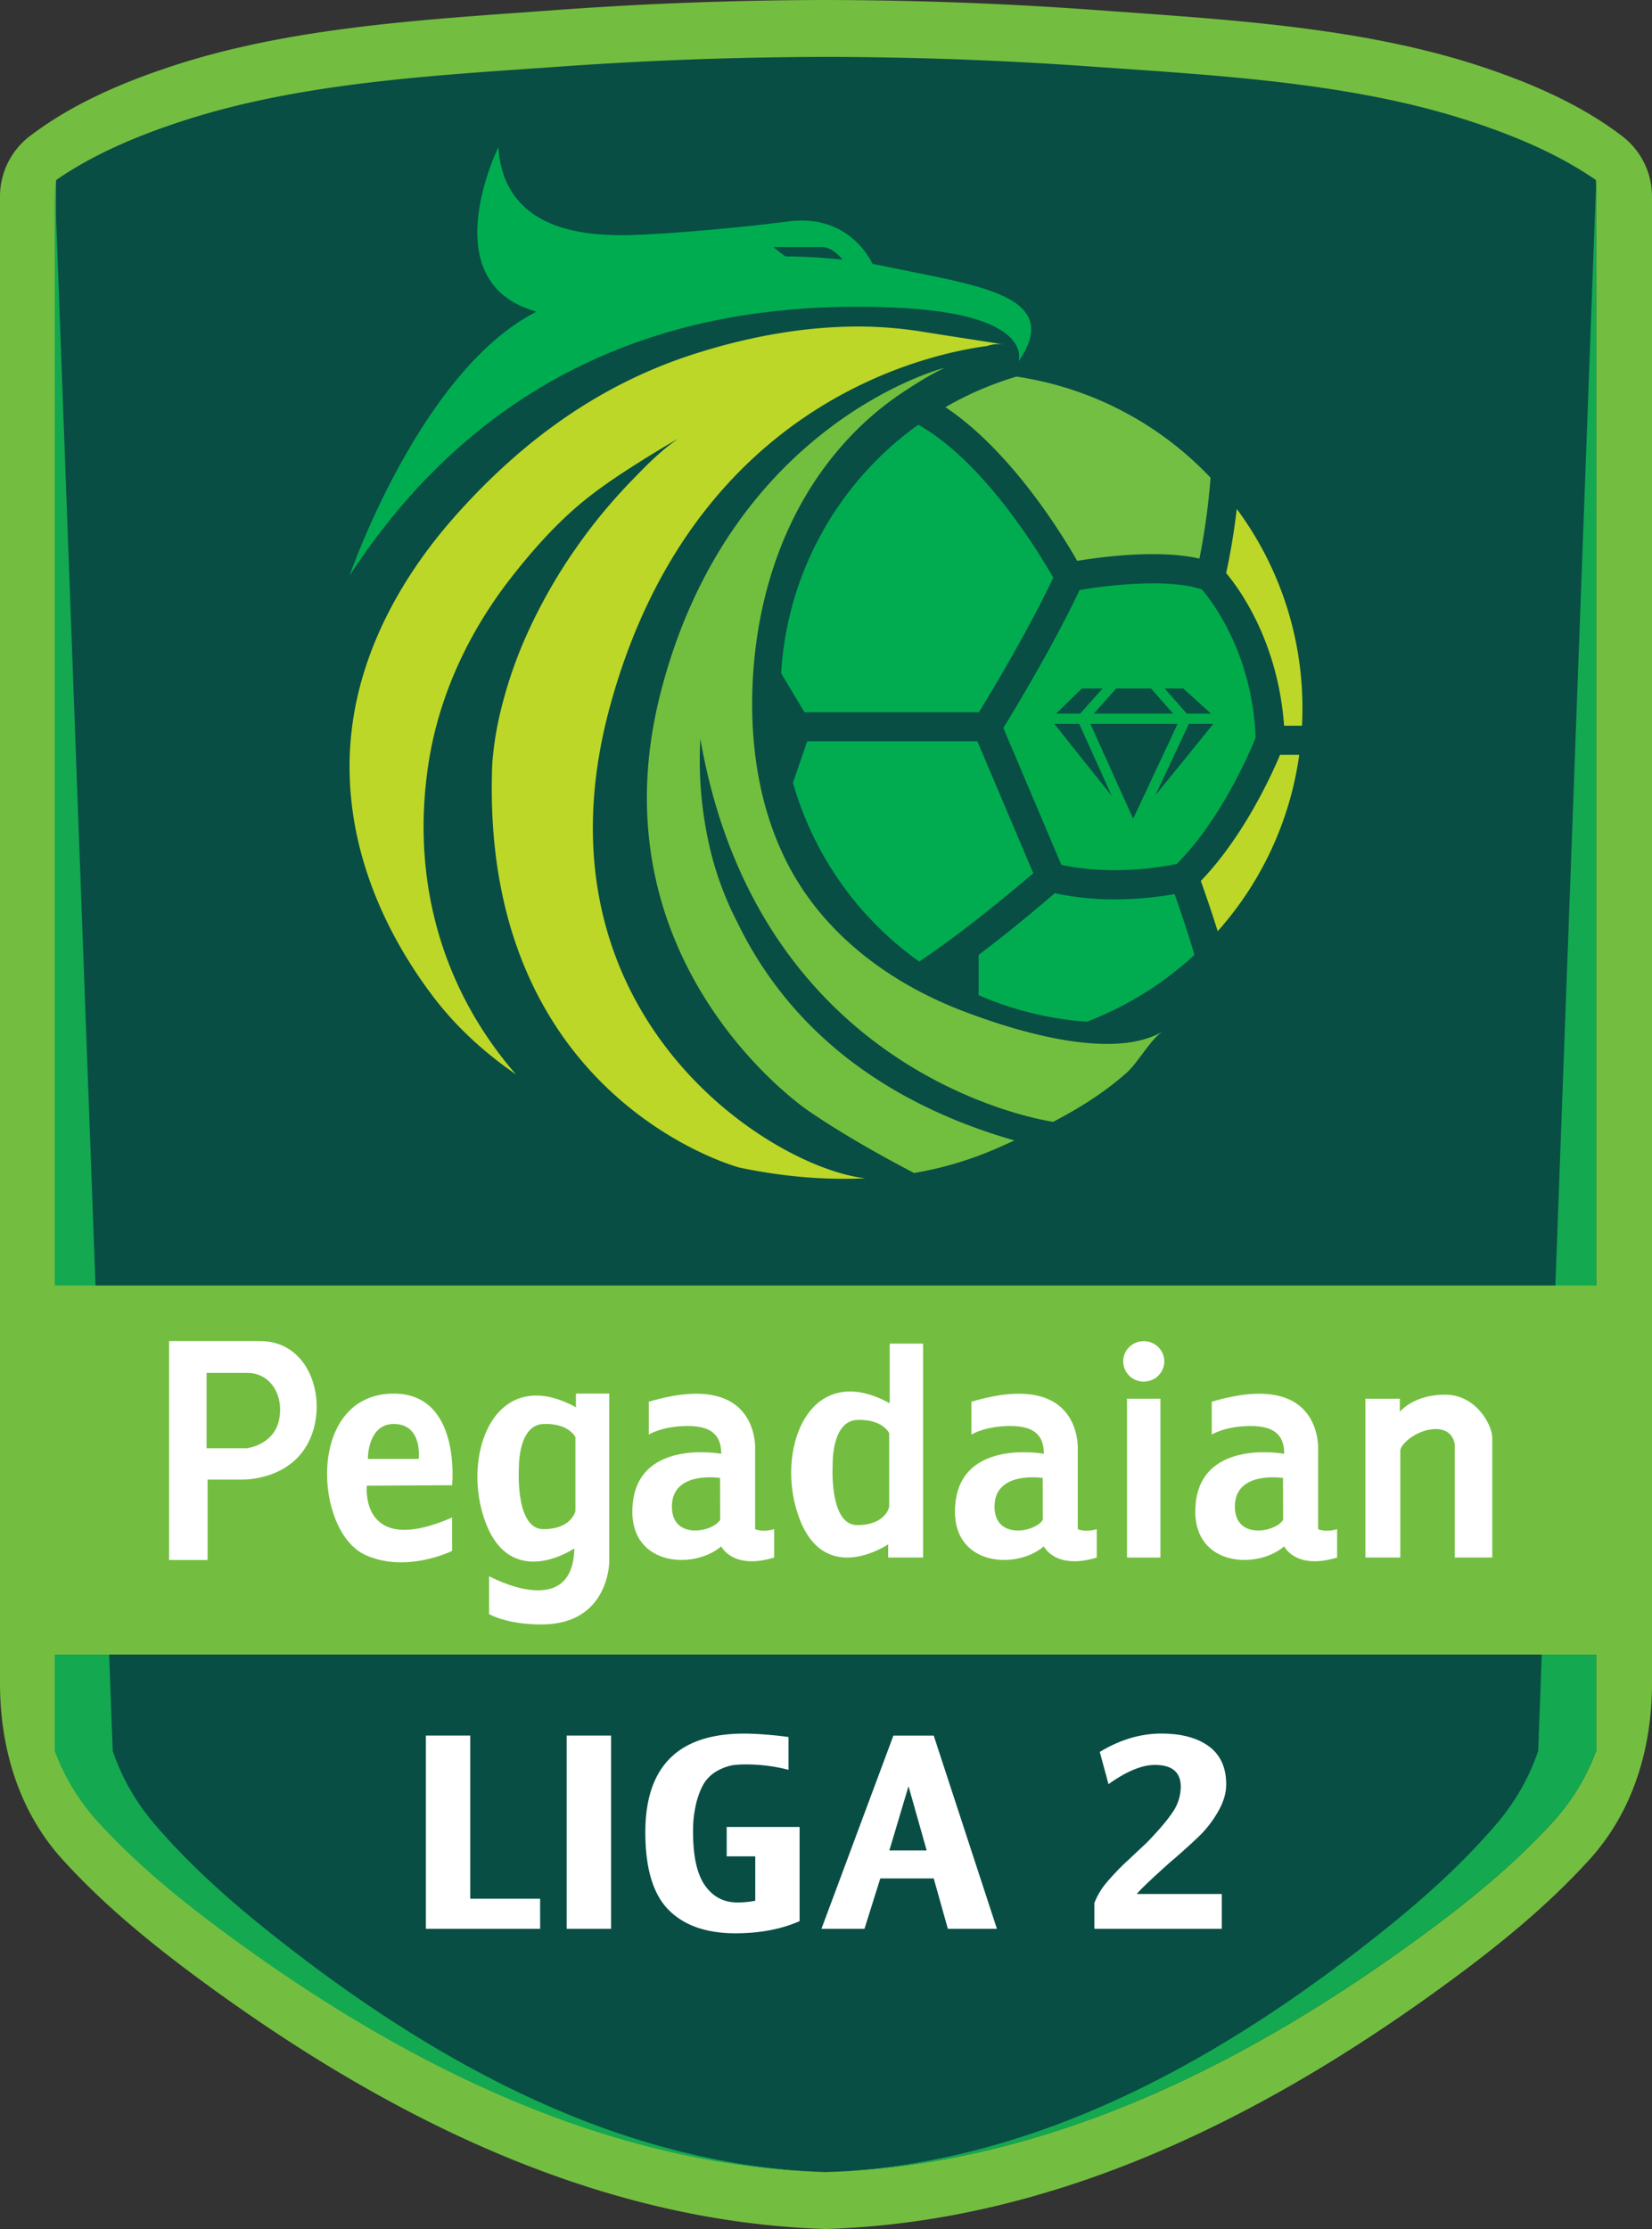 <?xml version="1.0" encoding="UTF-8" standalone="no"?>
<svg
   viewBox="0 0 1134.4 1530.08"
   version="1.1"
   id="svg66"
   xmlns="http://www.w3.org/2000/svg"
   xmlns:svg="http://www.w3.org/2000/svg">
  <rect x="0" y="0" width="1134.4" height="1530.08" fill="#333333" stroke="none"/>
  <defs
     id="defs4">
    <style
       id="style2">.cls-1{fill:#73be40;}.cls-2{fill:#084e44;}.cls-3{fill:#14a851;}.cls-4{fill:#fff;}.cls-5{fill:#01ab4a;}.cls-6{fill:#01ac50;}.cls-7{fill:#73bf43;}.cls-8{fill:#bcd728;}.cls-9{fill:#72bf3f;}.cls-10{fill:#00ac50;}</style>
  </defs>
  <g
     id="Layer_2"
     data-name="Layer 2">
    <g
       id="Layer_1-2"
       data-name="Layer 1">
      <path
         class="cls-1"
         d="M1134.4,134.78V1155.23c0,44.76-12.88,88.18-43.05,121.38-30.61,33.66-66.39,62.14-103.14,88.76-123.76,89.62-265.62,159.93-421,164.71h0c-155.37-4.78-297.24-75.09-421-164.71-36.75-26.62-72.54-55.1-103.14-88.76C12.87,1243.41,0,1200,0,1155.23V134.78A52.08,52.08,0,0,1,20.54,93.41C48.81,71.84,82.4,57.31,115.9,46.12c83.44-27.87,177.67-32.76,265.57-39.2Q474.17.13,567.2,0q92.94.14,185.73,6.92c87.9,6.44,182.12,11.33,265.57,39.2,33.5,11.19,67.08,25.72,95.36,47.29A52.08,52.08,0,0,1,1134.4,134.78Z"
         id="path6" />
      <path
         class="cls-2"
         d="M1096.07,128.29V1201.87a149.78,149.78,0,0,1-29.53,48.61c-29.16,31.94-63.25,59-98.26,84.22-115.08,83-246.6,148.56-390.48,155.88l-3.49.16-3.53.14h-.09c-1.16,0-2.31.09-3.47.12h0c-1.16,0-2.31-.07-3.47-.12h-.09l-3.53-.14-3.49-.16c-1.12-.06-2.25-.11-3.37-.18-142.56-8.17-272.93-73.33-387.11-155.7-35-25.26-69.11-52.28-98.26-84.22a149.65,149.65,0,0,1-29.53-48.58V128.29c0-1.58.06-3.14.18-4.7,26.39-18.23,57-30.87,87.48-40.76,81.57-26.45,173.7-31.09,259.63-37.2Q465.21,40,545.06,39.19q11.07-.11,22.14-.13t22.14.13q79.78.78,159.44,6.44c85.93,6.11,178.05,10.75,259.63,37.2,30.51,9.89,61.08,22.53,87.48,40.76C1096,125.15,1096.07,126.71,1096.07,128.29Z"
         id="path8" />
      <path
         class="cls-3"
         d="M564.37,1490.92c-.42,0-.85,0-1.27,0H563l-3.53-.14-3.49-.16c-1.12-.06-2.25-.11-3.37-.18-142.6-8.17-273-73.33-387.22-155.7-35-25.26-69.12-52.28-98.28-84.22a149.68,149.68,0,0,1-29.54-48.58V128.29c0-.93,0-1.84.07-2.76L77.4,1201.9a152.36,152.36,0,0,0,27.32,48.58c27,31.94,58.49,59,90.88,84.22,105.61,82.37,226.2,147.53,358.07,155.7l3.12.18,3.23.16,3.26.14h.08Z"
         id="path10" />
      <path
         class="cls-3"
         d="M569.28,1490.92c.42,0,.85,0,1.27,0h.09l3.53-.14,3.49-.16c1.12-.06,2.25-.11,3.37-.18,142.6-8.17,273-73.33,387.22-155.7,35-25.26,69.12-52.28,98.28-84.22a149.51,149.51,0,0,0,29.54-48.58V128.29c0-.93,0-1.84-.07-2.76L1056.25,1201.9a152.17,152.17,0,0,1-27.32,48.58c-27,31.94-58.49,59-90.88,84.22-105.61,82.37-226.2,147.53-358.07,155.7l-3.12.18-3.23.16-3.26.14h-.08Z"
         id="path12" />
      <path
         class="cls-4"
         d="M370.91,1324H292.43V1191.37H322.9v112h48Z"
         id="path14" />
      <path
         class="cls-4"
         d="M419.61,1324H389.14V1191.37h30.47Z"
         id="path16" />
      <path
         class="cls-4"
         d="M549.08,1318.74q-18.92,8.35-44.08,8.35-30,0-45.93-16.11t-15.93-53.2q0-67.77,67.86-67.76,6,0,13.62.58t12.23,1.16l4.62.59v22.52a117.87,117.87,0,0,0-29.08-3.69,72,72,0,0,0-8.89.48,32.71,32.71,0,0,0-9.35,3.11,25.63,25.63,0,0,0-9.23,7.28q-3.69,4.67-6.35,13.88a79.53,79.53,0,0,0-2.65,21.85q0,24.85,8.19,36.5t22.28,11.65a63.85,63.85,0,0,0,12.23-1.17v-30.48H499v-20.19h50.08Z"
         id="path18" />
      <path
         class="cls-4"
         d="M684.56,1324H650.87l-9.7-34.56H604.48L593.63,1324H564.08l49.4-132.62h27.69Zm-48.23-53.79-12.47-44.07-13.15,44.07Z"
         id="path20" />
      <path
         class="cls-4"
         d="M842,1224.77q0,9.32-5.66,18.93a75.68,75.68,0,0,1-12,15.82q-6.34,6.23-17.43,15.93l-3.23,2.71q-18.69,16.71-23.08,21.94H839V1324H751.49v-17.67a48.76,48.76,0,0,1,7.73-13.3,171.9,171.9,0,0,1,15.93-16.6q10.73-10.1,11.65-10.88,12.71-13,18.35-21.45a31.15,31.15,0,0,0,5.66-17.57q0-15-17.77-15-13.39,0-31.85,13.2l-6-22.13Q776,1190,797.42,1190q20.77,0,32.66,8.73T842,1224.77Z"
         id="path22" />
      <path
         class="cls-5"
         d="M825.27,404.63c-22.64-7.78-64.24-3-83.93.37-17.63,37.43-43.82,80.83-52.35,94.73l39.8,93.91c34.68,7.6,69.67,1.41,79.25-.58,30.62-30.7,50.28-77,54.16-86.63C860,448,831.85,412.23,825.27,404.63ZM723.91,496.84h17.15l22.35,49.5Zm33.18-24.23-15.34,17.23H725.24l17.67-17.23Zm55.44,0,19,17.23H814.92l-15.19-17.23Zm-22.14,0,15.2,17.23H751.13l15.33-17.23Zm18.28,24.23L778.14,562l-29.39-65.12Zm7.73,0h16.82L793.4,545.9Z"
         id="path26" />
      <path
         class="cls-6"
         d="M552.4,488.87l-16-26.67a226,226,0,0,1,94.16-170.64c17.25,9.72,33.13,24.72,45.87,39.06,23.32,26.24,40.71,55.2,46.81,65.91-16.85,35.75-42.48,78.35-51,92.34Z"
         id="path28" />
      <path
         class="cls-7"
         d="M649.2,279.52a224.77,224.77,0,0,1,48.8-21,229.6,229.6,0,0,1,133.28,69.41,471.15,471.15,0,0,1-7.66,55.5c-28.46-6.39-67.82-1.1-83.92,1.57C728.67,365.75,693.79,309.2,649.2,279.52Z"
         id="path30" />
      <path
         class="cls-6"
         d="M671.15,508.87l38.37,90.54c-13,11.16-47.22,39.9-78.31,60.65a226.6,226.6,0,0,1-86.69-122.75l9.78-28.44Z"
         id="path32" />
      <path
         class="cls-6"
         d="M820.18,655.51a230.56,230.56,0,0,1-73.78,45.81A225.22,225.22,0,0,1,672,683.12V655.51c23.3-17.6,43.9-35.13,52.3-42.39a191.39,191.39,0,0,0,41.15,4.25,238.49,238.49,0,0,0,41.14-3.63C809.93,623.24,815.61,639.75,820.18,655.51Z"
         id="path34" />
      <path
         class="cls-8"
         d="M892.17,518.17a229.43,229.43,0,0,1-56,121.07c-4.36-14-8.95-27.15-11.59-34.49,28.87-30.09,47.78-70.87,54.41-86.58Z"
         id="path36" />
      <path
         class="cls-8"
         d="M894.36,486.25q0,6-.3,11.92H881.77c-4.16-57-29.92-93-39.8-104.81,1.71-7.66,4.85-23.21,7.3-44A229.18,229.18,0,0,1,894.36,486.25Z"
         id="path38" />
      <path
         class="cls-9"
         d="M798.84,707.82c-8.69,5.22-17.12,21.37-25.17,28.53-15.36,13.65-32.5,24.36-50.45,33.7h0c-1.67-.23-201.48-28.29-242.3-262.93A266.13,266.13,0,0,0,487.2,581a219.88,219.88,0,0,0,18.92,51.74v0C534.27,691.13,589.4,752,696.59,782.87c-4.07,1.85-8.14,3.66-12.23,5.46a242,242,0,0,1-56.68,16.86h0c-47.24-24.54-73.37-43.27-73.37-43.27S406,661.45,453.64,475.53C500.93,291.07,646.55,253,648.82,252.41c-10.75,5.09-20.89,11.59-29.35,17.22-28.47,18.93-51.9,45.16-68.64,74.89-21.91,38.88-32.63,83.54-34.15,128.14s6.32,90.09,28.69,128.53c25.55,43.89,68.46,74.62,115.27,92.61C695.22,707.09,763.73,728.89,798.84,707.82Z"
         id="path40" />
      <path
         class="cls-8"
         d="M689,236.39a24.48,24.48,0,0,0-11.08,1.1h0c-43.42,5.76-202.07,40.74-258.73,246.2-58.23,211.16,109.45,317.87,175,325.13-28.71,1.42-57.8-1.37-86.09-7.27l-.12,0c-5.22-1.42-174-48.93-170.23-267.32.08-4.16.13-8.28.47-12.44a225.45,225.45,0,0,1,5.66-34.13A299.19,299.19,0,0,1,361.11,437a364.84,364.84,0,0,1,34.79-61.3,370.58,370.58,0,0,1,38.06-46c9.89-10.23,20.17-20.73,32-28.73-8.69,4.95-17.25,10.15-25.71,15.48-14.72,9.26-29.42,18.91-42.7,30.18-17.46,14.8-32.8,32.24-46.85,50.26-28.76,36.9-49.18,80.34-56.38,126.69-12.22,78.77,8.16,154.2,59.95,213.92-21.64-14.92-41.18-32.63-57.29-54-44.73-59.36-68.5-132-51.35-206,10.71-46.25,35.82-88.31,67.38-123.76,45.78-51.44,99.35-90.4,164.8-111.1,32-10.14,65.37-16.87,99-18.23a277.76,277.76,0,0,1,55.93,3.18C652,230.67,670.32,233.45,689,236.39Z"
         id="path42" />
      <path
         class="cls-10"
         d="M609.4,183.15q-5-1.05-10.22-2c-4.14-8.34-20.14-34.07-58.1-29.14-45.16,5.86-102.05,10-118.47,9.38s-76.83-1.17-80.35-60.41c0,0-46.14,93.13,26.21,112.91-1.37.73-2.74,1.48-4.1,2.23-76.86,42.65-123.59,176.9-124.31,179,112.72-173,275.33-188,373.34-184,96.56,3.94,86.34,36,86,37C731,202.49,670.64,196.08,609.4,183.15ZM539.46,176a83.23,83.23,0,0,1-8.35-6.4h33.42c7.61,0,14,8.65,14,8.65A390.09,390.09,0,0,0,539.46,176Z"
         id="path44" />
      <g
         id="g1059">
        <rect
           class="cls-1"
           x="17.87"
           y="882.42"
           width="1098.65"
           height="253.34"
           id="rect24" />
      </g>
    </g>
  </g>
  <g
     id="g883"
     transform="matrix(8.657,0,0,-8.518,-3917.688,7392.031)"
     style="fill:#ffffff">
    <g
       transform="translate(473.168,759.741)"
       id="g150"
       style="fill:#ffffff">
      <path
         id="path152"
         style="fill:#ffffff;fill-opacity:1;fill-rule:nonzero;stroke:none"
         d="m 0,0 h -7.212 v -17.644 h 3.055 v 6.48 h 2.69 c 0,0 4.051,-0.155 5.501,3.424 C 5.321,-4.564 3.912,0 0,0 M 1.549,-6.153 C 1.222,-8.395 -1.059,-8.638 -1.059,-8.638 h -3.179 v 6.071 h 3.261 c 1.63,0 2.823,-1.537 2.526,-3.586" />
    </g>
    <g
       transform="translate(488.407,748.126)"
       id="g154"
       style="fill:#ffffff">
      <path
         id="path156"
         style="fill:#ffffff;fill-opacity:1;fill-rule:nonzero;stroke:none"
         d="M 0,0 C 0,0 0.77,7.58 -4.849,7.377 -11.571,7.131 -10.921,-3.755 -6.886,-5.622 -3.626,-7.13 0,-5.296 0,-5.296 v 2.689 c -7.374,-3.259 -6.764,2.568 -6.764,2.568 z m -4.482,4.93 c 2.159,-0.121 1.833,-2.81 1.833,-2.81 h -4.034 c 0,0 -0.036,2.938 2.201,2.81" />
    </g>
    <g
       transform="translate(495.502,736.903)"
       id="g158"
       style="fill:#ffffff">
      <path
         id="path160"
         style="fill:#ffffff;fill-opacity:1;fill-rule:nonzero;stroke:none"
         d="M 0,0 C 5.373,-0.002 5.373,5.072 5.373,5.072 V 18.605 H 2.726 V 17.5 C -3.754,21.127 -6.483,13.547 -4.405,8.128 -2.327,2.709 2.604,6.131 2.604,6.131 2.48,0.183 -4.161,3.89 -4.161,3.89 V 0.835 c 0,0 1.365,-0.837 4.161,-0.835 m 2.686,9.145 c 0,0 -0.278,-1.465 -2.544,-1.465 -2.265,0 -1.939,4.97 -1.939,4.97 0,0 -0.073,3.424 1.939,3.504 2.013,0.083 2.544,-1.058 2.544,-1.058 z" />
    </g>
    <g
       transform="translate(523.117,759.536)"
       id="g162"
       style="fill:#ffffff">
      <path
         id="path164"
         style="fill:#ffffff;fill-opacity:1;fill-rule:nonzero;stroke:none"
         d="m 0,0 v -4.807 c -6.477,3.626 -9.208,-3.953 -7.129,-9.372 2.077,-5.419 7.008,-1.998 7.008,-1.998 v -1.064 H 2.65 V 0 Z m -0.04,-13.162 c 0,0 -0.275,-1.466 -2.542,-1.466 -2.265,0 -1.94,4.973 -1.94,4.973 0,0 -0.073,3.42 1.94,3.503 2.013,0.082 2.542,-1.06 2.542,-1.06 z" />
    </g>
    <g
       transform="translate(512.443,744.583)"
       id="g166"
       style="fill:#ffffff">
      <path
         id="path168"
         style="fill:#ffffff;fill-opacity:1;fill-rule:nonzero;stroke:none"
         d="m 0,0 v 6.274 c 0,0 0.536,6.702 -8.434,3.994 V 7.62 c 0,0 1.058,0.693 3.097,0.693 2.036,0 2.648,-0.897 2.648,-2.24 0,0 -6.438,1.22 -7.009,-3.914 -0.57,-5.133 4.768,-5.501 7.009,-3.546 0,0 0.902,-1.922 4.197,-0.901 V 0 C 1.508,0 0.694,-0.286 0,0 m -6.601,1.915 c 0.081,2.811 3.819,2.21 3.819,2.21 0,0 0.012,-1.782 0.012,-3.374 -0.613,-1.019 -3.913,-1.647 -3.831,1.164" />
    </g>
    <path
       id="path170"
       style="fill:#ffffff;fill-opacity:1;fill-rule:nonzero;stroke:none"
       d="m 541.943,742.295 h 2.65 v 12.801 h -2.65 z" />
    <g
       transform="translate(544.899,758.103)"
       id="g180"
       style="fill:#ffffff">
      <path
         id="path182"
         style="fill:#ffffff;fill-opacity:1;fill-rule:nonzero;stroke:none"
         d="m 0,0 c 0,-0.901 -0.73,-1.631 -1.629,-1.631 -0.902,0 -1.632,0.73 -1.632,1.631 0,0.9 0.73,1.63 1.632,1.63 C -0.73,1.63 0,0.9 0,0" />
    </g>
    <g
       transform="translate(560.851,755.095)"
       id="g184"
       style="fill:#ffffff">
      <path
         id="path186"
         style="fill:#ffffff;fill-opacity:1;fill-rule:nonzero;stroke:none"
         d="m 0,0 h 2.73 v -1.059 c 0,0 1.059,1.386 3.587,1.386 2.524,0 3.747,-2.527 3.747,-3.464 V -12.8 H 7.09 v 9.092 c 0,0 -0.082,1.264 -1.507,1.264 -1.426,0 -2.814,-1.182 -2.814,-1.753 V -12.8 H 0 Z" />
    </g>
    <g
       transform="translate(538.034,744.583)"
       id="g188"
       style="fill:#ffffff">
      <path
         id="path190"
         style="fill:#ffffff;fill-opacity:1;fill-rule:nonzero;stroke:none"
         d="m 0,0 v 6.274 c 0,0 0.535,6.702 -8.435,3.994 V 7.62 c 0,0 1.059,0.693 3.097,0.693 2.037,0 2.649,-0.897 2.649,-2.24 0,0 -6.438,1.22 -7.009,-3.914 -0.57,-5.133 4.768,-5.501 7.009,-3.546 0,0 0.903,-1.922 4.197,-0.901 V 0 C 1.508,0 0.693,-0.286 0,0 m -6.6,1.915 c 0.08,2.811 3.817,2.21 3.817,2.21 0,0 0.012,-1.782 0.012,-3.374 -0.612,-1.019 -3.912,-1.647 -3.829,1.164" />
    </g>
    <g
       transform="translate(557.098,744.583)"
       id="g192"
       style="fill:#ffffff">
      <path
         id="path194"
         style="fill:#ffffff;fill-opacity:1;fill-rule:nonzero;stroke:none"
         d="m 0,0 v 6.274 c 0,0 0.534,6.702 -8.435,3.994 V 7.62 c 0,0 1.059,0.693 3.097,0.693 2.037,0 2.649,-0.897 2.649,-2.24 0,0 -6.438,1.22 -7.01,-3.914 -0.569,-5.134 4.769,-5.501 7.01,-3.546 0,0 0.903,-1.922 4.197,-0.901 L 1.508,0 C 1.508,0 0.692,-0.286 0,0 m -6.6,1.915 c 0.08,2.811 3.818,2.21 3.818,2.21 0,0 0.01,-1.782 0.01,-3.374 -0.612,-1.019 -3.91,-1.647 -3.828,1.164" />
    </g>
  </g>
</svg>
